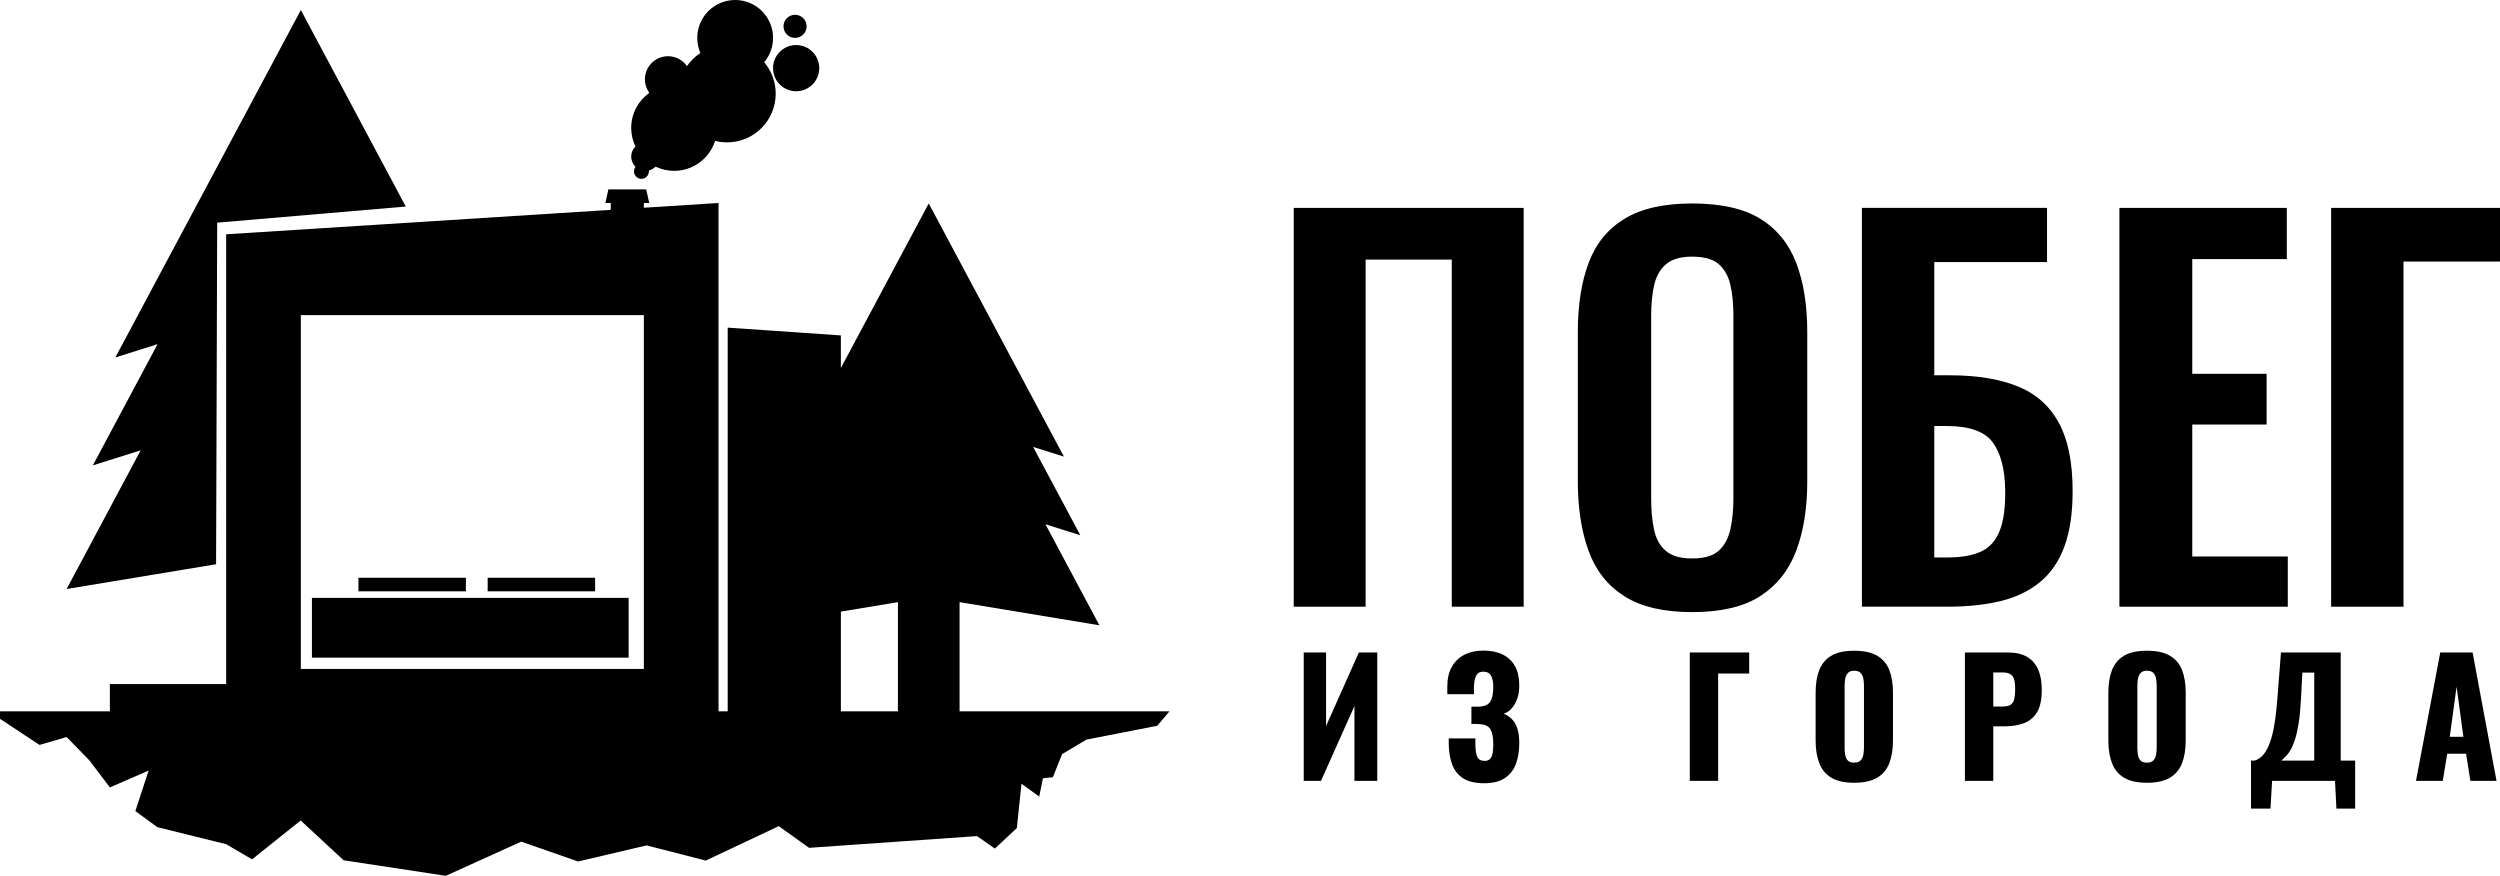 <?xml version="1.0" encoding="UTF-8"?> <!-- Creator: CorelDRAW 2019 (64-Bit) --> <svg xmlns="http://www.w3.org/2000/svg" xmlns:xlink="http://www.w3.org/1999/xlink" xmlns:xodm="http://www.corel.com/coreldraw/odm/2003" xml:space="preserve" width="206.227mm" height="72.248mm" style="shape-rendering:geometricPrecision; text-rendering:geometricPrecision; image-rendering:optimizeQuality; fill-rule:evenodd; clip-rule:evenodd" viewBox="0 0 6097.93 2136.31"> <defs> <style type="text/css"> <![CDATA[ .fil0 {fill:black} .fil1 {fill:black;fill-rule:nonzero} ]]> </style> </defs> <g id="Слой_x0020_1">  <g id="_2082485924256"> <g> <path class="fil0" d="M-0 1735.05l267.98 0 0 -66.45 283.65 0 0 -1097.14 938.08 -59.63 0 -16.72 -13.13 0 7.33 -33.17 5.8 0 80.74 0 5.8 0 7.33 33.17 -13.13 0 0 11.58 182.17 -11.58 0 1173.48 0 66.45 22.34 0 0 -935.87 276.05 18.97 0 79.56 214.34 -401.43 329.7 617.46 -75.03 -23.62 115.03 215.43 -85.02 -26.77 131.6 246.46 -341.07 -56.49 0 266.3 512 0 -29.75 35.21 -172.71 33.76 -59.45 35.43 -22.65 56.49 -24.07 2.3 -9.14 44.76 -43.24 -31.32 -11.32 108 -53.56 50.24 -43.6 -30.52 -409.64 28.61 -73.94 -52.88 -178.04 83.98 -144.39 -37.02 -167.04 39.24 -138.68 -48.38 -184.08 83.36 -249.15 -37.94 -104.75 -97.05 -118.7 94.82 -63.04 -37.01 -167.75 -41.5 -53.79 -39.2 32.39 -98.89 -94.5 41.14 -49.9 -65.89 -55.6 -57.01 -66.15 19.25 -96.34 -63.67 0 -18.32zm733.8 -103.42l836.65 0 0 -862.96 -836.65 0 0 862.96zm1317.22 103.42l139.14 0 0 -266.3 -139.14 23.05 0 243.25z"></path> <polygon class="fil0" points="733.8,24.48 989.74,503.8 529.74,543.12 527.07,1376.3 162.49,1436.69 343.1,1098.44 226.41,1135.17 384.29,839.5 281.31,871.92 "></polygon> <polygon class="fil0" points="760.83,1458.28 1533.3,1458.28 1533.3,1604.09 760.83,1604.09 "></polygon> <polygon class="fil0" points="874.31,1442.36 1136.35,1442.36 1136.35,1409.22 874.31,1409.22 "></polygon> <path class="fil0" d="M1644.38 416.73c46.82,0 86.45,-30.71 99.88,-73.09 9.32,2.35 19.08,3.61 29.13,3.61 65.55,0 118.68,-53.14 118.68,-118.69 0,-29.24 -10.58,-56.01 -28.11,-76.69 13.51,-16.07 21.65,-36.8 21.65,-59.44 0,-51.05 -41.38,-92.43 -92.43,-92.43 -51.05,0 -92.43,41.38 -92.43,92.43 0,13.09 2.73,25.54 7.63,36.83 -12.87,8.45 -24.01,19.33 -32.74,32 -10.18,-14.59 -27.09,-24.14 -46.24,-24.14 -31.12,0 -56.34,25.23 -56.34,56.35 0,12.35 3.98,23.78 10.72,33.06 -26.72,18.98 -44.15,50.18 -44.15,85.45 0,16.24 3.7,31.62 10.29,45.34 -6.35,6.3 -10.29,15.03 -10.29,24.68 0,9.78 4.05,18.62 10.56,24.94 -2.38,3.07 -3.79,6.92 -3.79,11.1 0,10.03 8.13,18.16 18.16,18.16 10.02,0 18.15,-8.13 18.15,-18.16 0,-0.77 -0.05,-1.53 -0.14,-2.27 6.36,-1.54 12.03,-4.82 16.49,-9.32 13.72,6.6 29.1,10.29 45.34,10.29zm294.91 -324.3c15.56,0 28.17,-12.61 28.17,-28.17 0,-15.56 -12.61,-28.17 -28.17,-28.17 -15.56,0 -28.17,12.61 -28.17,28.17 0,15.56 12.61,28.17 28.17,28.17zm2.66 130.14c31.12,0 56.35,-25.23 56.35,-56.34 0,-31.12 -25.23,-56.35 -56.35,-56.35 -31.12,0 -56.34,25.23 -56.34,56.35 0,31.12 25.23,56.34 56.34,56.34z"></path> <polygon class="fil0" points="1189.49,1442.36 1451.53,1442.36 1451.53,1409.22 1189.49,1409.22 "></polygon> </g> <g> <path class="fil1" d="M3179.99 1904.68l0 -313.16 54.51 0 0 179.39 80.03 -179.39 44.85 0 0 313.16 -55.67 0 0 -182.49 -81.58 182.49 -42.14 0zm439.95 5.8c-21.91,0 -39.11,-4.12 -51.61,-12.37 -12.5,-8.25 -21.39,-19.78 -26.68,-34.6 -5.28,-14.82 -7.93,-31.9 -7.93,-51.23l0 -11.21 64.95 0c0,0.52 0,2.06 0,4.64 0,2.58 0,5.02 0,7.34 0,15.46 1.55,26.48 4.64,33.06 3.09,6.57 9.02,9.86 17.79,9.86 5.93,0 10.37,-1.55 13.34,-4.64 2.96,-3.09 5.02,-7.67 6.19,-13.73 1.16,-6.06 1.74,-13.72 1.74,-23 0,-15.72 -2.32,-27.64 -6.96,-35.76 -4.64,-8.12 -14.3,-12.31 -29,-12.57 -0.26,-0.26 -1.35,-0.39 -3.29,-0.39 -1.93,0 -4.19,0 -6.77,0 -2.58,0 -5.03,0 -7.34,0l0 -42.14c1.8,0 3.61,0 5.41,0 1.8,0 3.61,0 5.41,0 1.81,0 3.48,0 5.03,0 15.21,-0.26 25.26,-4.38 30.16,-12.37 4.9,-7.99 7.34,-19.85 7.34,-35.57 0,-12.11 -1.87,-21.39 -5.61,-27.84 -3.74,-6.44 -9.99,-9.66 -18.75,-9.66 -8.5,0 -14.37,3.42 -17.59,10.24 -3.22,6.83 -4.96,15.92 -5.22,27.26 0,0.51 0,2.64 0,6.38 0,3.74 0,7.41 0,11.02l-64.95 0 0 -18.94c0,-18.81 3.67,-34.73 11.02,-47.75 7.34,-13.02 17.59,-22.87 30.74,-29.58 13.14,-6.7 28.61,-10.05 46.39,-10.05 18.3,0 33.96,3.22 46.97,9.67 13.02,6.44 23,15.91 29.96,28.42 6.96,12.5 10.44,28.03 10.44,46.59 0,18.3 -3.74,33.7 -11.21,46.2 -7.48,12.5 -16.49,20.17 -27.06,23 7.22,2.84 13.73,7.03 19.52,12.57 5.8,5.54 10.38,13.08 13.72,22.62 3.35,9.54 5.03,21.78 5.03,36.73 0,19.07 -2.77,36.02 -8.31,50.84 -5.54,14.82 -14.62,26.35 -27.26,34.6 -12.63,8.25 -29.38,12.37 -50.26,12.37zm501.71 -5.8l0 -313.16 144.98 0 0 51.42 -75.78 0 0 261.74 -69.21 0zm400.9 4.64c-23.45,0 -42.01,-4.12 -55.67,-12.37 -13.66,-8.25 -23.45,-20.11 -29.38,-35.57 -5.93,-15.46 -8.89,-33.9 -8.89,-55.29l0 -116.37c0,-21.65 2.96,-40.08 8.89,-55.29 5.93,-15.2 15.72,-26.87 29.38,-34.99 13.66,-8.12 32.22,-12.18 55.67,-12.18 23.71,0 42.46,4.06 56.25,12.18 13.79,8.12 23.65,19.78 29.58,34.99 5.93,15.21 8.89,33.63 8.89,55.29l0 116.37c0,21.39 -2.97,39.82 -8.89,55.29 -5.93,15.46 -15.79,27.32 -29.58,35.57 -13.79,8.25 -32.54,12.37 -56.25,12.37zm0 -49.1c7.22,0 12.5,-1.8 15.85,-5.41 3.35,-3.61 5.54,-8.25 6.57,-13.92 1.03,-5.67 1.54,-11.47 1.54,-17.4l0 -150.78c0,-6.19 -0.51,-12.05 -1.54,-17.59 -1.03,-5.54 -3.22,-10.12 -6.57,-13.72 -3.35,-3.61 -8.63,-5.41 -15.85,-5.41 -6.7,0 -11.73,1.81 -15.08,5.41 -3.35,3.61 -5.54,8.18 -6.57,13.72 -1.03,5.54 -1.55,11.4 -1.55,17.59l0 150.78c0,5.93 0.45,11.73 1.35,17.4 0.9,5.67 2.96,10.31 6.19,13.92 3.22,3.61 8.44,5.41 15.66,5.41zm270.22 44.46l0 -313.16 105.16 0c18.82,0 34.28,3.55 46.39,10.63 12.11,7.09 21.14,17.4 27.06,30.93 5.93,13.53 8.89,29.96 8.89,49.29 0,24.23 -3.99,42.72 -11.98,55.48 -7.99,12.76 -18.81,21.59 -32.48,26.48 -13.66,4.9 -29,7.35 -46.01,7.35l-27.84 0 0 133 -69.21 0zm69.21 -181.32l23.2 0c8.5,0 14.95,-1.55 19.33,-4.64 4.38,-3.09 7.28,-7.73 8.7,-13.92 1.42,-6.19 2.13,-14.05 2.13,-23.58 0,-7.99 -0.58,-15.02 -1.74,-21.07 -1.16,-6.06 -3.93,-10.89 -8.31,-14.5 -4.38,-3.61 -11.21,-5.41 -20.49,-5.41l-22.81 0 0 83.12zm374.61 185.96c-23.45,0 -42.01,-4.12 -55.67,-12.37 -13.66,-8.25 -23.45,-20.11 -29.38,-35.57 -5.93,-15.46 -8.89,-33.9 -8.89,-55.29l0 -116.37c0,-21.65 2.96,-40.08 8.89,-55.29 5.93,-15.2 15.72,-26.87 29.38,-34.99 13.66,-8.12 32.22,-12.18 55.67,-12.18 23.71,0 42.46,4.06 56.25,12.18 13.79,8.12 23.65,19.78 29.58,34.99 5.93,15.21 8.89,33.63 8.89,55.29l0 116.37c0,21.39 -2.97,39.82 -8.89,55.29 -5.93,15.46 -15.79,27.32 -29.58,35.57 -13.79,8.25 -32.54,12.37 -56.25,12.37zm0 -49.1c7.22,0 12.5,-1.8 15.85,-5.41 3.35,-3.61 5.54,-8.25 6.57,-13.92 1.03,-5.67 1.55,-11.47 1.55,-17.4l0 -150.78c0,-6.19 -0.52,-12.05 -1.55,-17.59 -1.03,-5.54 -3.22,-10.12 -6.57,-13.72 -3.35,-3.61 -8.63,-5.41 -15.85,-5.41 -6.7,0 -11.73,1.81 -15.08,5.41 -3.35,3.61 -5.54,8.18 -6.57,13.72 -1.03,5.54 -1.55,11.4 -1.55,17.59l0 150.78c0,5.93 0.45,11.73 1.35,17.4 0.9,5.67 2.97,10.31 6.19,13.92 3.22,3.61 8.44,5.41 15.66,5.41zm253.99 112.12l0 -117.15 8.89 0c5.93,-1.8 11.4,-4.96 16.43,-9.47 5.03,-4.51 9.6,-10.63 13.73,-18.36 4.12,-7.74 7.86,-17.4 11.21,-29 3.35,-11.6 6.19,-25.45 8.51,-41.56 2.32,-16.11 4.25,-34.73 5.8,-55.87l8.51 -109.41 145.75 0 0 263.67 35.18 0 0 117.15 -45.62 0 -3.48 -67.66 -153.49 0 -3.87 67.66 -47.55 0zm74.23 -117.15l80.03 0 0 -214.57 -29 0 -3.48 67.27c-1.29,22.16 -3.16,40.98 -5.61,56.44 -2.45,15.46 -5.28,28.29 -8.5,38.47 -3.22,10.18 -6.64,18.49 -10.25,24.94 -3.61,6.44 -7.41,11.73 -11.4,15.85 -3.99,4.12 -7.92,7.99 -11.79,11.6zm328.22 49.49l59.15 -313.16 78.87 0 58.38 313.16 -63.79 0 -10.44 -66.11 -46.01 0 -10.83 66.11 -65.34 0zm82.35 -107.48l33.25 0 -16.62 -122.17 -16.62 122.17z"></path> <g> <g> <polygon class="fil1" points="3155.63,1479.85 3155.63,507.09 3716.47,507.09 3716.47,1479.85 3541.13,1479.85 3541.13,633.19 3330.97,633.19 3330.97,1479.85 "></polygon> <path class="fil1" d="M4541.51 1479.85l0 -972.76 451.55 0 0 132.1 -275.02 0 0 276.22 38.43 0c65.65,0 120.69,9.01 165.13,27.02 44.44,18.01 77.86,47.64 100.28,88.87 22.42,41.23 33.63,96.68 33.63,166.33 0,54.44 -6.81,99.88 -20.42,136.31 -13.61,36.43 -33.83,65.45 -60.65,87.07 -26.82,21.62 -59.05,36.83 -96.68,45.64 -37.63,8.81 -80.46,13.21 -128.5,13.21l-207.76 0zm176.54 -120.09l32.43 0c33.63,0 60.85,-4.8 81.66,-14.41 20.82,-9.61 36.03,-26.62 45.64,-51.04 9.61,-24.42 14.01,-57.85 13.21,-100.28 -0.8,-50.44 -11.01,-88.87 -30.62,-115.29 -19.62,-26.42 -57.04,-39.63 -112.29,-39.63l-30.02 0 0 320.65z"></path> <polygon class="fil1" points="5169.6,1479.85 5169.6,507.09 5577.92,507.09 5577.92,631.99 5347.34,631.99 5347.34,911.81 5528.68,911.81 5528.68,1035.5 5347.34,1035.5 5347.34,1357.35 5580.32,1357.35 5580.32,1479.85 "></polygon> <polygon class="fil1" points="5686.01,1479.85 5686.01,507.09 6097.93,507.09 6097.93,637.99 5862.54,637.99 5862.54,1479.85 "></polygon> </g> <path class="fil1" d="M4127.19 1493.06c-68.85,0 -123.7,-12.81 -164.53,-38.43 -40.83,-25.62 -70.06,-62.45 -87.67,-110.48 -17.61,-48.04 -26.42,-104.88 -26.42,-170.53l0 -363.89c0,-65.65 8.81,-121.9 26.42,-168.73 17.61,-46.83 46.84,-82.66 87.67,-107.48 40.83,-24.82 95.67,-37.23 164.53,-37.23 70.45,0 125.9,12.41 166.33,37.23 40.43,24.82 69.65,60.65 87.67,107.48 18.02,46.84 27.02,103.08 27.02,168.73l0 365.09c0,64.85 -9.01,121.09 -27.02,168.73 -18.01,47.64 -47.24,84.47 -87.67,110.49 -40.43,26.02 -95.87,39.03 -166.33,39.03zm0 -130.9c29.62,0 51.44,-6.4 65.45,-19.21 14.01,-12.81 23.42,-30.43 28.22,-52.84 4.8,-22.42 7.21,-46.84 7.21,-73.26l0 -447.95c0,-27.22 -2.4,-51.64 -7.21,-73.26 -4.8,-21.61 -14.21,-38.63 -28.22,-51.04 -14.01,-12.41 -35.83,-18.61 -65.45,-18.61 -28.02,0 -49.24,6.2 -63.65,18.61 -14.41,12.41 -24.02,29.42 -28.82,51.04 -4.8,21.62 -7.21,46.04 -7.21,73.26l0 447.95c0,26.42 2.2,50.84 6.61,73.26 4.41,22.42 13.81,40.03 28.22,52.84 14.41,12.81 36.03,19.21 64.85,19.21z"></path> </g> </g> </g> </g> </svg> 